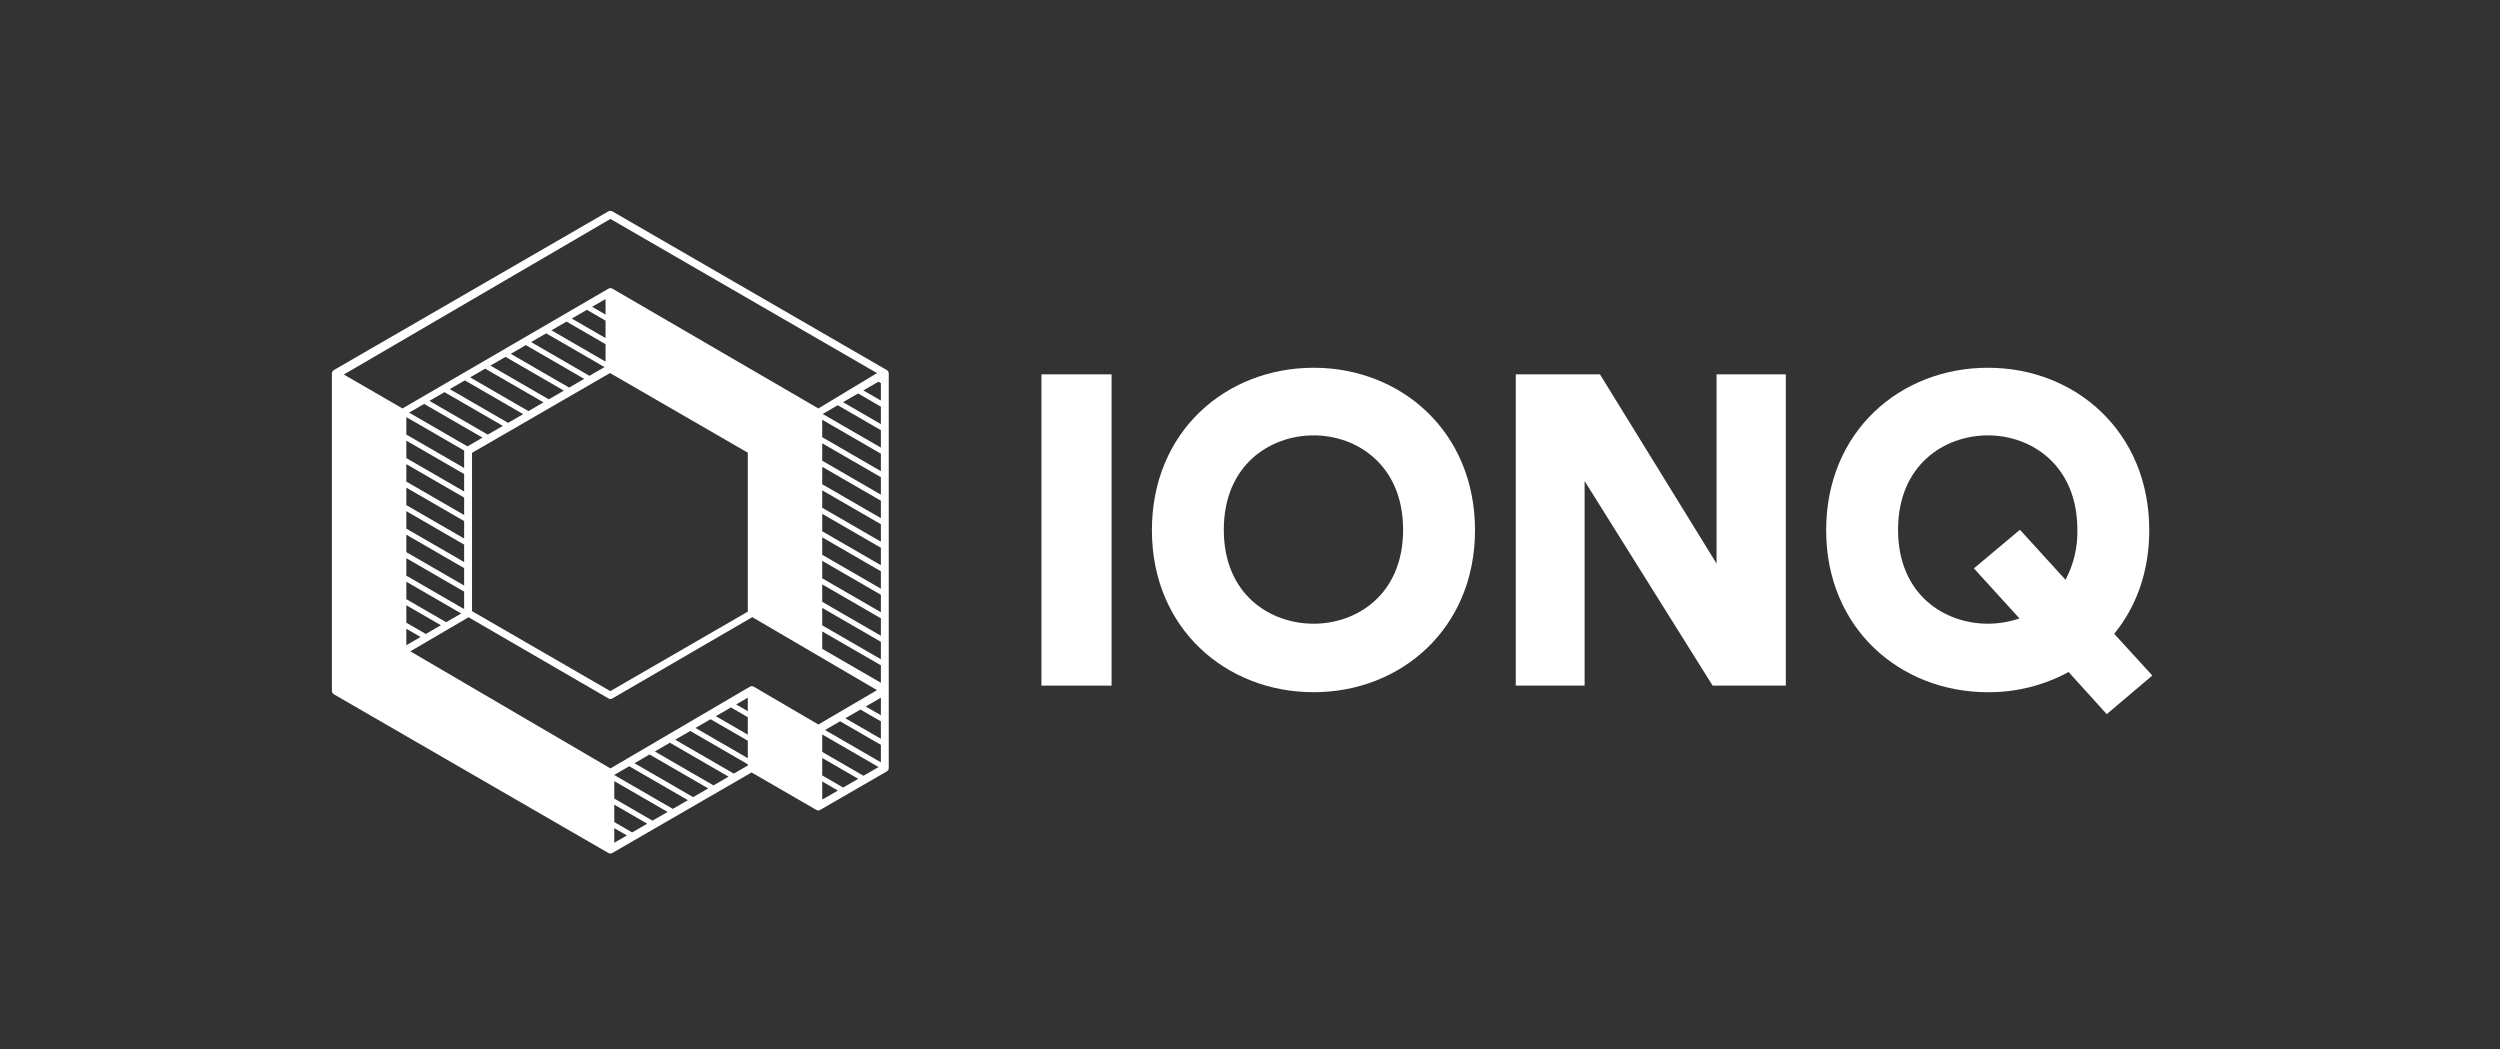 <svg width="455" height="191" viewBox="0 0 455 191" fill="none" xmlns="http://www.w3.org/2000/svg">
<rect x="0" y="0" width="455" height="191" fill="#333333" stroke="none"/>
<path d="M161.754 67.971C161.754 67.845 161.721 67.721 161.658 67.612C161.595 67.503 161.505 67.412 161.396 67.349L161.391 67.347L111.44 38.466C111.331 38.402 111.207 38.369 111.082 38.369C110.956 38.369 110.832 38.402 110.723 38.466L60.769 67.349L60.767 67.35C60.658 67.413 60.567 67.503 60.504 67.612C60.441 67.722 60.408 67.845 60.408 67.971V125.739C60.408 125.865 60.441 125.989 60.504 126.098C60.567 126.207 60.658 126.298 60.767 126.361L110.721 155.243L110.723 155.245C110.832 155.308 110.956 155.342 111.082 155.342C111.207 155.342 111.331 155.308 111.44 155.245L136.789 140.588L148.567 147.397L148.568 147.398C148.677 147.461 148.801 147.494 148.926 147.494C149.052 147.494 149.176 147.461 149.285 147.398L149.286 147.397L161.396 140.396C161.505 140.333 161.595 140.242 161.658 140.133C161.721 140.024 161.754 139.9 161.754 139.774V125.743L161.754 125.742L161.754 125.739V67.971ZM111.097 39.848L159.619 67.903L148.943 74.337L111.456 52.537C111.347 52.474 111.223 52.441 111.097 52.441C110.972 52.441 110.848 52.474 110.739 52.537L73.252 74.337L62.576 68.163L111.097 39.848ZM73.954 113.329V110.154L80.244 113.791L77.499 115.379L73.954 113.329ZM76.543 115.931L73.954 117.429V114.434L76.543 115.931ZM73.954 109.049V105.874L83.945 111.651L81.2 113.239L73.954 109.049ZM73.954 104.769V101.594L84.474 107.677V110.852L73.954 104.769ZM73.954 100.489V97.314L84.474 103.397V106.572L73.954 100.489ZM73.954 96.209V93.034L84.474 99.118V102.292L73.954 96.209ZM73.954 91.929V88.755L84.474 94.838V98.012L73.954 91.929ZM73.954 87.649V84.475L84.474 90.558V93.732L73.954 87.649ZM73.954 83.369V80.195L84.474 86.278V89.452L73.954 83.369ZM73.954 79.089V75.915L84.475 81.998L84.474 82.001V85.172L73.954 79.089ZM74.454 75.098L77.199 73.511L87.82 79.652L85.075 81.239L74.454 75.098ZM110.209 58.358V61.532L104.063 57.978L106.808 56.391L110.209 58.358ZM107.764 55.838L110.209 54.425V57.252L107.764 55.838ZM110.209 62.638V65.812L100.362 60.118L103.107 58.531L110.209 62.638ZM110.027 66.812L107.282 68.399L96.661 62.258L99.406 60.671L110.027 66.812ZM106.326 68.952L103.581 70.539L92.96 64.398L95.705 62.811L106.326 68.952ZM102.625 71.092L99.879 72.679L89.259 66.538L92.004 64.951L102.625 71.092ZM98.923 73.232L96.178 74.819L85.558 68.678L88.302 67.091L98.923 73.232ZM95.222 75.372L92.477 76.959L81.856 70.818L84.601 69.231L95.222 75.372ZM91.521 77.512L88.776 79.099L78.155 72.958L80.9 71.371L91.521 77.512ZM85.909 82.416L111.026 67.893L136.1 82.39V111.32L111.081 125.785L85.909 111.23V82.416ZM111.799 153.38V150.723L114.096 152.051L111.799 153.38ZM115.052 151.499L111.799 149.617V146.443L117.797 149.911L115.052 151.499ZM118.753 149.359L111.799 145.337V142.163L121.498 147.771L118.753 149.359ZM122.454 147.218L111.799 141.057V141.034L114.523 139.458L125.199 145.631L122.454 147.218ZM126.155 145.078L115.479 138.905L117.654 137.648L118.224 137.318L128.9 143.491L126.155 145.078ZM129.856 142.938L119.18 136.765L121.925 135.178L132.601 141.351L129.856 142.938ZM136.099 139.329L133.557 140.798L122.881 134.625L125.626 133.038L136.099 139.094V139.329ZM136.099 137.988L126.582 132.485L129.327 130.898L136.099 134.814V137.988ZM136.099 133.708L130.284 130.346L133.029 128.758L136.099 130.534V133.708ZM136.099 129.428L133.985 128.206L136.099 126.983V129.428ZM148.946 131.86L137.192 124.983C137.083 124.919 136.959 124.886 136.833 124.886C136.706 124.886 136.582 124.92 136.473 124.984L111.102 139.851L74.684 118.543L85.278 112.342L110.739 127.114C110.848 127.178 110.971 127.211 111.097 127.211C111.223 127.211 111.347 127.178 111.456 127.114L136.918 112.321L159.619 125.607L148.946 131.86ZM149.753 145.469L149.644 145.405V142.231L152.499 143.881L149.753 145.469ZM153.455 143.329L149.644 141.125V137.951L156.2 141.742L153.455 143.329ZM157.156 141.189L149.644 136.845V133.671L159.901 139.602L157.156 141.189ZM160.32 138.738L150.158 132.862L152.903 131.275L160.32 135.564V138.738ZM160.32 134.458L153.859 130.722L156.604 129.135L160.32 131.284V134.458ZM160.32 130.178L157.56 128.582L160.305 126.995L160.32 127.004L160.32 130.178ZM160.32 124.263L149.644 118.09V114.915L160.32 121.089L160.32 124.263ZM160.32 119.983L149.644 113.81V110.635L160.32 116.809V119.983ZM160.32 115.703L149.644 109.53V106.356L160.32 112.529L160.32 115.703ZM160.32 111.423L149.644 105.25V102.076L160.32 108.249L160.32 111.423ZM160.32 107.143L149.644 100.97V97.796L160.32 103.969L160.32 107.143ZM160.32 102.863L149.644 96.69V93.516L160.32 99.689V102.863ZM160.32 98.583L149.644 92.41V89.236L160.32 95.409L160.32 98.583ZM160.32 94.303L149.644 88.13V84.956L160.32 91.129L160.32 94.303ZM160.32 90.023L149.644 83.85V80.676L160.32 86.849L160.32 90.023ZM160.32 85.743L149.644 79.57V76.396L160.32 82.569L160.32 85.743ZM160.32 81.463L149.729 75.339L152.473 73.752L160.32 78.289L160.32 81.463ZM160.32 77.183L153.43 73.199L156.174 71.612L160.32 74.009V77.183ZM160.32 72.903L157.131 71.059L159.875 69.472L160.32 69.729L160.32 72.903Z" fill="white"/>
<path d="M189.541 124.782V68.13H202.307V124.782H189.541Z" fill="white"/>
<path d="M239.088 66.932C254.966 66.932 268.45 78.518 268.45 96.496C268.45 114.395 254.966 125.981 239.088 125.981C223.131 125.981 209.646 114.395 209.646 96.496C209.646 78.518 223.131 66.932 239.088 66.932ZM239.088 113.516C246.907 113.516 255.365 108.242 255.365 96.416C255.365 84.591 246.907 79.237 239.088 79.237C231.189 79.237 222.732 84.591 222.732 96.416C222.732 108.242 231.189 113.516 239.088 113.516Z" fill="white"/>
<path d="M311.696 124.782L288.398 87.547V124.782H275.871V68.13H291.19L312.414 102.569V68.13H325.02V124.782H311.696Z" fill="white"/>
<path d="M361.803 66.932C377.681 66.932 391.165 78.518 391.165 96.496C391.165 104.087 388.771 110.48 384.782 115.354L391.723 122.945L383.425 129.976L376.484 122.305C371.979 124.752 366.928 126.017 361.803 125.981C345.846 125.981 332.361 114.395 332.361 96.496C332.361 78.518 345.846 66.932 361.803 66.932ZM361.803 113.516C363.757 113.509 365.697 113.185 367.548 112.557L359.25 103.448L367.628 96.416L375.926 105.525C377.411 102.724 378.153 99.588 378.079 96.416C378.079 84.591 369.622 79.237 361.803 79.237C353.904 79.237 345.446 84.591 345.446 96.416C345.446 108.242 353.904 113.516 361.803 113.516Z" fill="white"/>
</svg>
